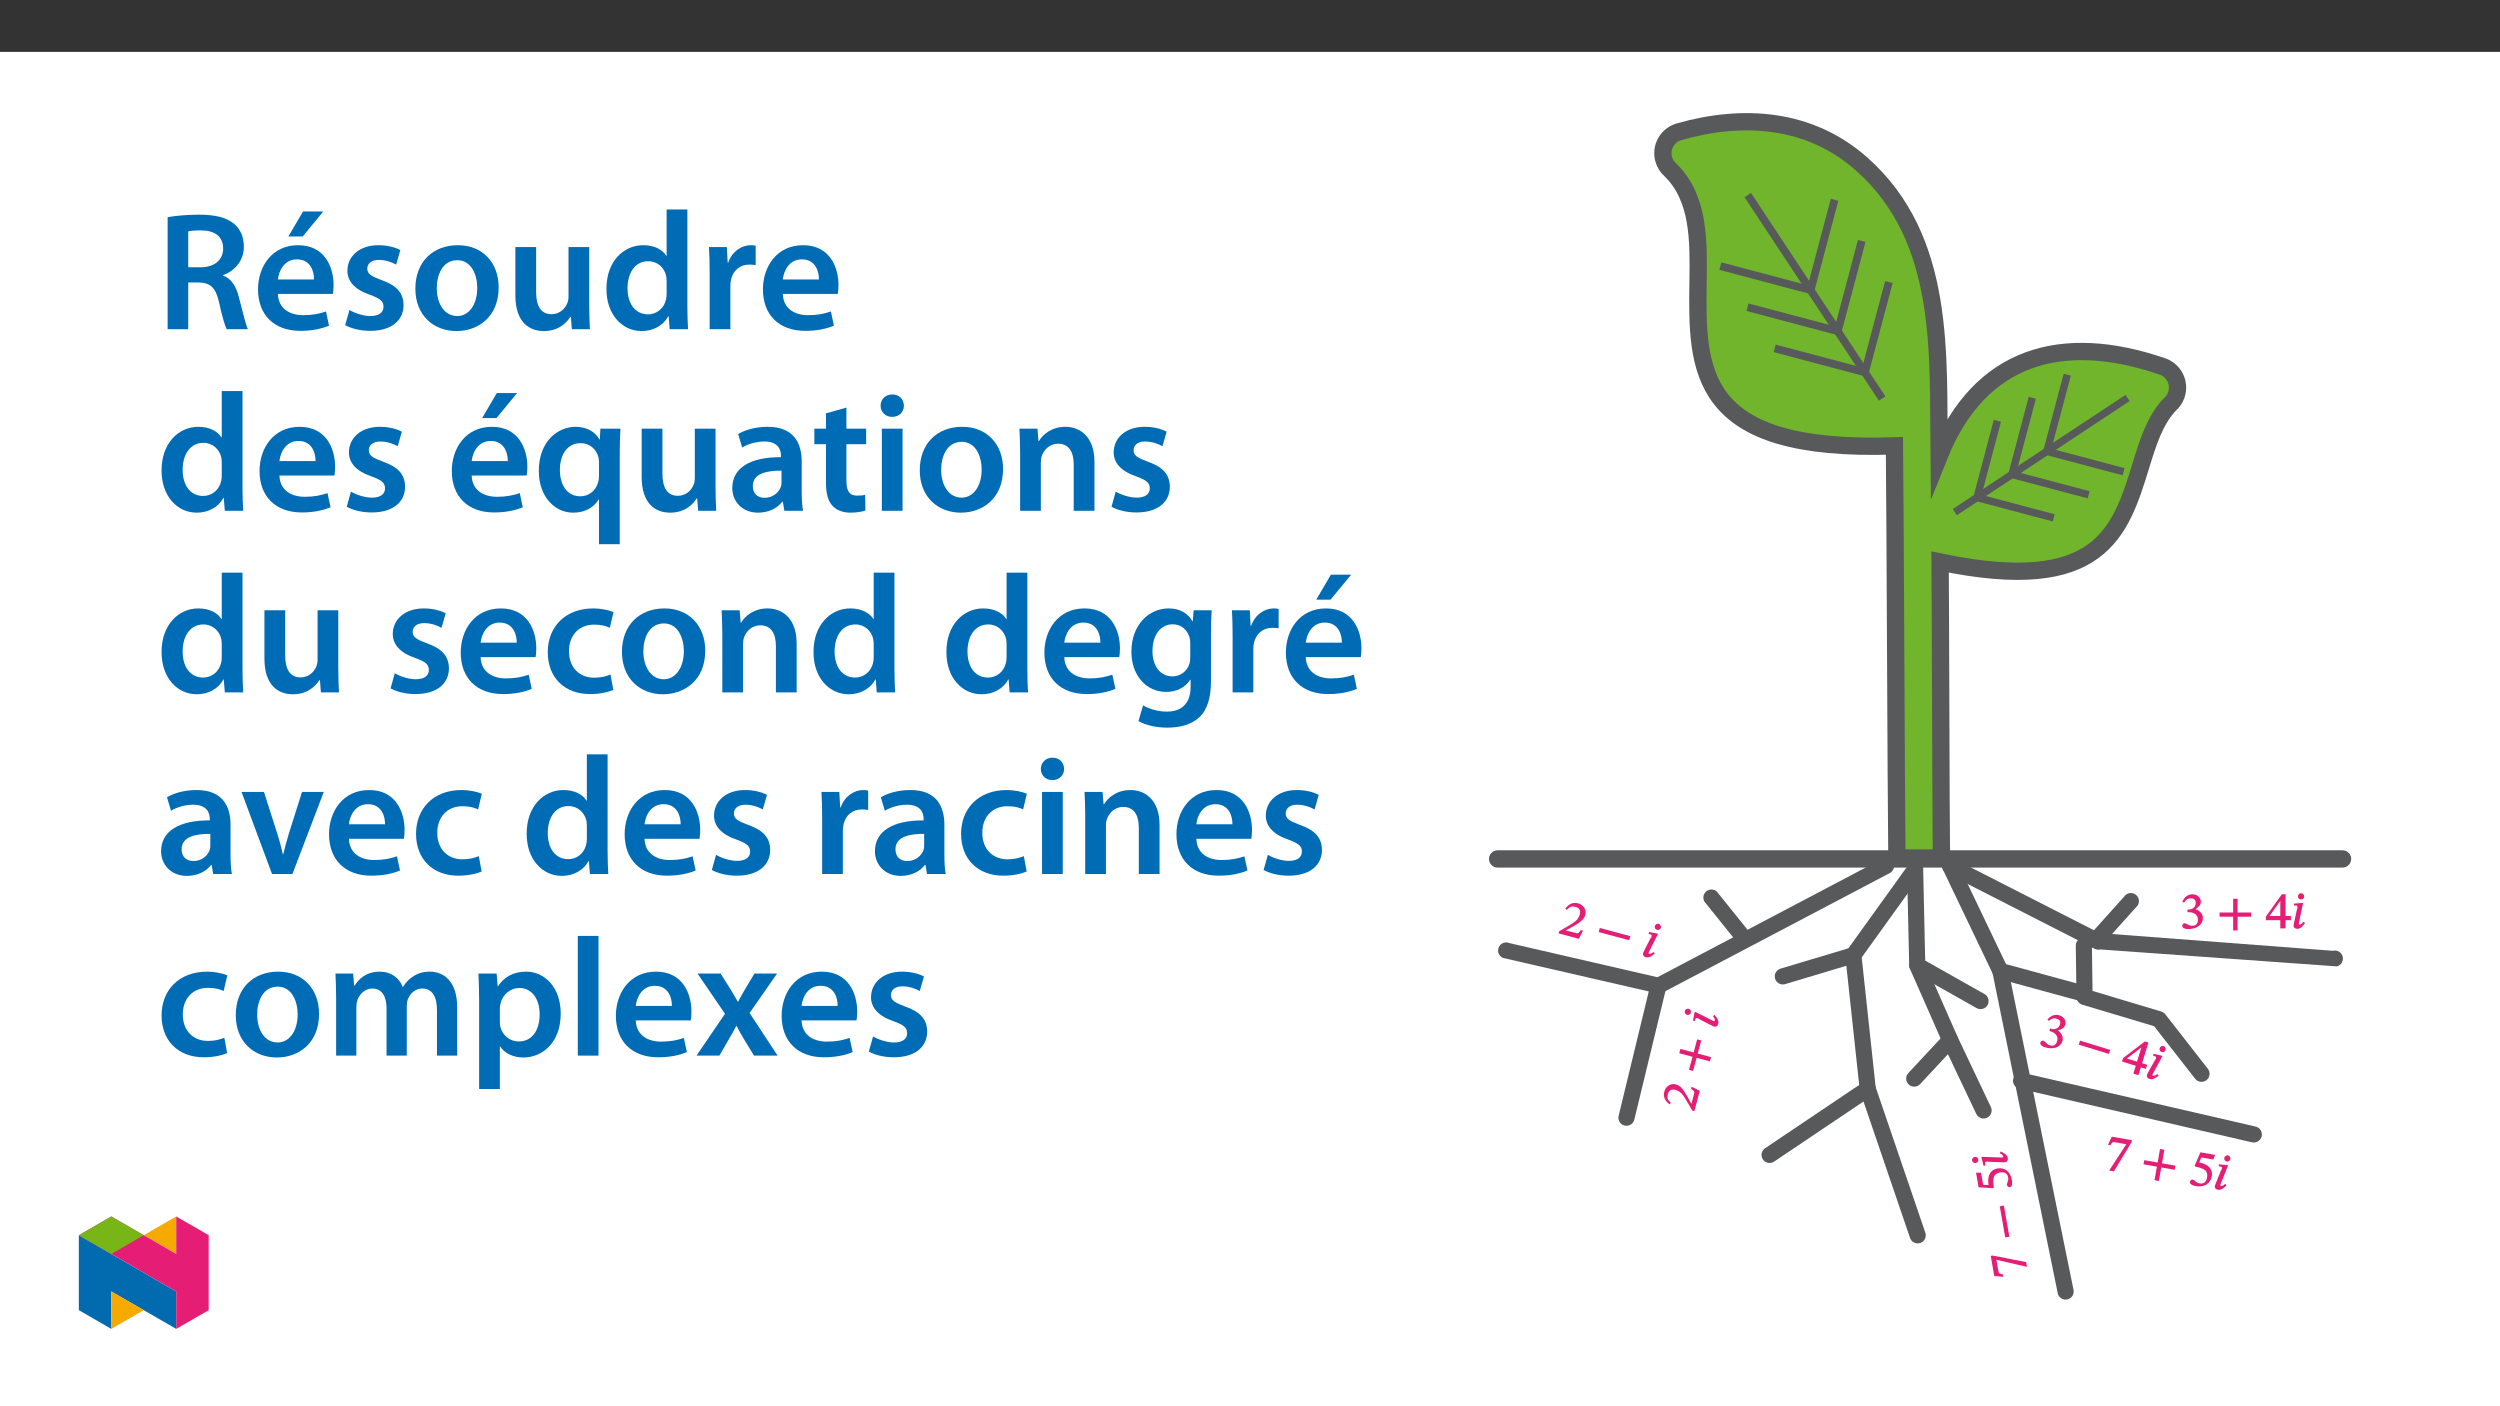 ﻿<?xml version="1.0" encoding="utf-8"?>
<svg xmlns="http://www.w3.org/2000/svg" xmlns:xlink="http://www.w3.org/1999/xlink" viewBox="0 0 960 540" version="1.1">
  <rect x="0" y="0" width="960" height="540" fill="#333333" stroke="none"/>
  <defs>
    <g>
      <symbol overflow="visible" id="glyph0-0">
        <path style="stroke:none;" d="M 7.188 -1.688 L 7.266 -2.016 C 7.828 -4.109 11.328 -4.781 12.094 -7.609 C 12.625 -9.609 11.094 -11.094 9.203 -11.594 C 7.281 -12.125 5.484 -11.281 5.062 -9.734 C 4.828 -8.828 5.172 -8.125 5.781 -7.969 C 6.234 -7.844 6.859 -8.062 7.031 -8.672 C 7.219 -9.391 6.812 -9.516 6.984 -10.156 C 7.156 -10.75 7.641 -10.984 8.781 -10.672 C 10.016 -10.344 10.5 -9.609 10.094 -8.078 C 9.297 -5.109 6.953 -4.984 6.297 -2.484 L 6.125 -1.875 L 7.156 -1.594 Z M 7.281 0.828 C 7.438 0.25 7.109 -0.578 6.438 -0.75 C 5.719 -0.953 4.984 -0.438 4.828 0.172 C 4.656 0.812 5 1.5 5.75 1.703 C 6.438 1.891 7.109 1.453 7.281 0.828 Z M 10.719 6.234 L 15.672 -12.25 L 4.172 -15.328 L -0.812 3.266 L 10.688 6.344 Z M 9.906 4.781 L 0.75 2.328 L 5.062 -13.781 L 14.094 -11.359 L 9.781 4.75 Z M 9.906 4.781 " />
      </symbol>
      <symbol overflow="visible" id="glyph0-1">
        <path style="stroke:none;" d="M 9.828 -0.938 L 9.156 -1.109 C 8.328 0.062 8.156 0.297 7.125 0.016 L 4.453 -0.703 L 3.219 -1 L 3.188 -0.891 L 6.328 -2.594 C 8.922 -4.109 10.422 -5.219 10.875 -6.922 C 11.422 -8.953 10.188 -10.828 8.016 -11.406 C 6.141 -11.906 4.375 -11.062 3.219 -9.328 L 3.812 -8.859 C 5.047 -10.25 5.859 -10.375 7.109 -10.031 C 8.578 -9.641 9.156 -8.641 8.766 -7.188 C 8.234 -5.156 7.016 -4.281 4.578 -2.828 L 0.828 -0.672 L 0.609 0.156 L 8.406 2.25 L 9.969 -0.891 Z M 9.828 -0.938 " />
      </symbol>
      <symbol overflow="visible" id="glyph0-2">
        <path style="stroke:none;" d="M 13.969 -1.031 L 14.359 -2.469 L 2.641 -5.609 L 2.219 -4.047 L 13.938 -0.906 Z M 13.969 -1.031 " />
      </symbol>
      <symbol overflow="visible" id="glyph0-3">
        <path style="stroke:none;" d="M 7.953 -10.562 C 8.125 -11.188 7.766 -11.906 7.141 -12.078 C 6.516 -12.234 5.828 -11.859 5.641 -11.188 C 5.469 -10.531 5.891 -9.906 6.516 -9.75 C 7.141 -9.578 7.781 -9.922 7.953 -10.562 Z M 6.719 -8.281 L 6.297 -8.391 L 3.438 -8.922 L 3.25 -8.281 L 3.438 -8.156 C 3.438 -8.156 3.688 -8.094 4.016 -8 C 4.531 -7.859 4.453 -7.672 4.391 -7.438 C 4.297 -7.109 4.359 -6.703 4.359 -6.703 L 4.156 -6.844 L 1.953 -2.547 C 1.391 -1.453 1.203 -1.047 1.125 -0.734 C 0.938 -0.047 1.406 0.562 2.172 0.766 C 3.438 1.109 4.562 0.219 5.625 -0.641 L 5.156 -1.234 C 4.656 -0.891 4.078 -0.406 3.406 -0.578 C 3.188 -0.641 3.188 -0.625 3.25 -0.859 C 3.312 -1.141 3.5 -1.594 3.5 -1.594 L 3.562 -1.656 L 6.875 -8.234 Z M 6.719 -8.281 " />
      </symbol>
      <symbol overflow="visible" id="glyph1-0">
        <path style="stroke:none;" d="M -1.688 -7.188 L -2.016 -7.266 C -4.109 -7.828 -4.781 -11.328 -7.609 -12.094 C -9.609 -12.625 -11.094 -11.094 -11.594 -9.203 C -12.125 -7.281 -11.281 -5.484 -9.734 -5.062 C -8.828 -4.828 -8.125 -5.172 -7.969 -5.781 C -7.844 -6.234 -8.062 -6.859 -8.672 -7.031 C -9.391 -7.219 -9.516 -6.812 -10.156 -6.984 C -10.75 -7.156 -10.984 -7.641 -10.672 -8.781 C -10.344 -10.016 -9.609 -10.5 -8.078 -10.094 C -5.109 -9.297 -4.984 -6.953 -2.484 -6.297 L -1.875 -6.125 L -1.594 -7.156 Z M 0.828 -7.281 C 0.25 -7.438 -0.578 -7.109 -0.75 -6.438 C -0.953 -5.719 -0.438 -4.984 0.172 -4.828 C 0.812 -4.656 1.5 -5 1.703 -5.75 C 1.891 -6.438 1.453 -7.109 0.828 -7.281 Z M 6.234 -10.719 L -12.25 -15.672 L -15.328 -4.172 L 3.266 0.812 L 6.344 -10.688 Z M 4.781 -9.906 L 2.328 -0.75 L -13.781 -5.062 L -11.359 -14.094 L 4.75 -9.781 Z M 4.781 -9.906 " />
      </symbol>
      <symbol overflow="visible" id="glyph1-1">
        <path style="stroke:none;" d="M -0.938 -9.828 L -1.109 -9.156 C 0.062 -8.328 0.297 -8.156 0.016 -7.125 L -0.703 -4.453 L -1 -3.219 L -0.891 -3.188 L -2.594 -6.328 C -4.109 -8.922 -5.219 -10.422 -6.922 -10.875 C -8.953 -11.422 -10.828 -10.188 -11.406 -8.016 C -11.906 -6.141 -11.062 -4.375 -9.328 -3.219 L -8.859 -3.812 C -10.25 -5.047 -10.375 -5.859 -10.031 -7.109 C -9.641 -8.578 -8.641 -9.156 -7.188 -8.766 C -5.156 -8.234 -4.281 -7.016 -2.828 -4.578 L -0.672 -0.828 L 0.156 -0.609 L 2.25 -8.406 L -0.891 -9.969 Z M -0.938 -9.828 " />
      </symbol>
      <symbol overflow="visible" id="glyph1-2">
        <path style="stroke:none;" d="M -1.031 -13.969 L -2.469 -14.359 L -3.812 -9.328 L -8.906 -10.688 L -9.344 -9.031 L -4.25 -7.672 L -5.609 -2.641 L -4.047 -2.219 L -2.688 -7.25 L 2.406 -5.891 L 2.844 -7.547 L -2.25 -8.906 L -0.906 -13.938 Z M -1.031 -13.969 " />
      </symbol>
      <symbol overflow="visible" id="glyph1-3">
        <path style="stroke:none;" d="M -10.562 -7.953 C -11.188 -8.125 -11.906 -7.766 -12.078 -7.141 C -12.234 -6.516 -11.859 -5.828 -11.188 -5.641 C -10.531 -5.469 -9.906 -5.891 -9.75 -6.516 C -9.578 -7.141 -9.922 -7.781 -10.562 -7.953 Z M -8.281 -6.719 L -8.391 -6.297 L -8.922 -3.438 L -8.281 -3.25 L -8.156 -3.438 C -8.156 -3.438 -8.094 -3.688 -8 -4.016 C -7.859 -4.531 -7.672 -4.453 -7.438 -4.391 C -7.109 -4.297 -6.703 -4.359 -6.703 -4.359 L -6.844 -4.156 L -2.547 -1.953 C -1.453 -1.391 -1.047 -1.203 -0.734 -1.125 C -0.047 -0.938 0.562 -1.406 0.766 -2.172 C 1.109 -3.438 0.219 -4.562 -0.641 -5.625 L -1.234 -5.156 C -0.891 -4.656 -0.406 -4.078 -0.578 -3.406 C -0.641 -3.188 -0.625 -3.188 -0.859 -3.25 C -1.141 -3.312 -1.594 -3.5 -1.594 -3.5 L -1.656 -3.562 L -8.234 -6.875 Z M -8.281 -6.719 " />
      </symbol>
      <symbol overflow="visible" id="glyph2-0">
        <path style="stroke:none;" d="M -4.578 -5.797 L -4.891 -5.734 C -7.031 -5.359 -9.125 -8.25 -12.016 -7.734 C -14.047 -7.391 -14.75 -5.359 -14.406 -3.438 C -14.062 -1.469 -12.531 -0.203 -10.953 -0.484 C -10.031 -0.641 -9.547 -1.25 -9.656 -1.891 C -9.734 -2.344 -10.219 -2.828 -10.828 -2.719 C -11.562 -2.578 -11.5 -2.156 -12.156 -2.047 C -12.766 -1.938 -13.188 -2.297 -13.391 -3.438 C -13.609 -4.703 -13.141 -5.469 -11.594 -5.734 C -8.562 -6.266 -7.453 -4.219 -4.906 -4.656 L -4.281 -4.766 L -4.469 -5.812 Z M -2.328 -6.953 C -2.922 -6.844 -3.531 -6.188 -3.406 -5.5 C -3.281 -4.781 -2.5 -4.328 -1.875 -4.438 C -1.234 -4.547 -0.75 -5.172 -0.891 -5.938 C -1.016 -6.641 -1.703 -7.062 -2.328 -6.953 Z M 1.125 -12.344 L -17.734 -9.016 L -15.672 2.703 L 3.297 -0.641 L 1.234 -12.359 Z M 0.141 -11 L 1.781 -1.672 L -14.641 1.234 L -16.266 -7.969 L 0.156 -10.875 Z M 0.141 -11 " />
      </symbol>
      <symbol overflow="visible" id="glyph2-1">
        <path style="stroke:none;" d="M -13.484 -7.125 L -14.25 -7 L -12.891 0.719 L -9.469 1.016 L -9.547 0.141 C -11.047 -0.188 -11.141 -0.219 -11.328 -1.312 L -12.078 -5.5 L -0.328 -2.797 L -0.656 -4.609 Z M -13.484 -7.125 " />
      </symbol>
      <symbol overflow="visible" id="glyph2-2">
        <path style="stroke:none;" d="M -6.844 -12.234 L -8.297 -11.969 L -6.188 -0.016 L -4.609 -0.297 L -6.719 -12.25 Z M -6.844 -12.234 " />
      </symbol>
      <symbol overflow="visible" id="glyph2-3">
        <path style="stroke:none;" d="M -12.359 -6.375 L -14.156 -6.422 L -13.156 -0.781 L -7.656 -0.438 L -7.297 -0.844 C -7.359 -1.203 -7.375 -1.297 -7.438 -1.797 C -7.781 -4.531 -7.328 -6.047 -4.875 -6.484 C -2.828 -6.844 -2.047 -5.844 -1.797 -4.453 C -1.578 -3.203 -2.422 -2.375 -2.281 -1.594 C -2.188 -1.109 -1.594 -0.766 -1.125 -0.844 C -0.406 -0.969 -0.078 -1.953 -0.344 -3.469 C -0.891 -6.594 -2.953 -8.547 -5.969 -8.016 C -9.047 -7.469 -9.672 -4.766 -9.422 -2.438 L -9.344 -1.656 L -11.406 -1.75 L -12.219 -6.375 Z M -12.359 -6.375 " />
      </symbol>
      <symbol overflow="visible" id="glyph2-4">
        <path style="stroke:none;" d="M -12.938 -2.75 C -13.562 -2.641 -14.062 -2.016 -13.953 -1.359 C -13.844 -0.734 -13.188 -0.281 -12.516 -0.406 C -11.844 -0.516 -11.469 -1.156 -11.578 -1.781 C -11.688 -2.438 -12.281 -2.859 -12.938 -2.75 Z M -10.344 -2.609 L -10.281 -2.172 L -9.547 0.672 L -8.875 0.547 L -8.844 0.312 C -8.844 0.312 -8.875 0.062 -8.938 -0.266 C -9.031 -0.797 -8.844 -0.797 -8.594 -0.844 C -8.25 -0.891 -7.922 -1.109 -7.922 -1.109 L -7.969 -0.891 L -3.125 -0.703 C -1.906 -0.641 -1.469 -0.641 -1.141 -0.703 C -0.453 -0.828 -0.094 -1.516 -0.234 -2.297 C -0.453 -3.578 -1.734 -4.234 -2.969 -4.828 L -3.312 -4.141 C -2.781 -3.844 -2.094 -3.516 -1.969 -2.844 C -1.922 -2.609 -1.906 -2.609 -2.141 -2.562 C -2.422 -2.516 -2.922 -2.5 -2.922 -2.5 L -3.016 -2.531 L -10.375 -2.766 Z M -10.344 -2.609 " />
      </symbol>
      <symbol overflow="visible" id="glyph3-0">
        <path style="stroke:none;" d="M 7.016 -2.328 L 7.078 -2.641 C 7.453 -4.781 10.875 -5.75 11.391 -8.641 C 11.734 -10.672 10.078 -12.031 8.156 -12.375 C 6.188 -12.719 4.484 -11.719 4.203 -10.141 C 4.047 -9.219 4.438 -8.547 5.078 -8.438 C 5.531 -8.359 6.141 -8.625 6.25 -9.234 C 6.391 -9.969 5.969 -10.062 6.078 -10.719 C 6.188 -11.328 6.672 -11.594 7.812 -11.391 C 9.078 -11.172 9.625 -10.484 9.359 -8.938 C 8.828 -5.906 6.5 -5.578 6.062 -3.031 L 5.953 -2.406 L 7 -2.219 Z M 7.328 0.203 C 7.438 -0.391 7.031 -1.188 6.344 -1.312 C 5.625 -1.438 4.922 -0.875 4.812 -0.25 C 4.703 0.391 5.109 1.062 5.875 1.203 C 6.578 1.328 7.219 0.828 7.328 0.203 Z M 11.219 5.281 L 14.547 -13.578 L 2.828 -15.641 L -0.516 3.328 L 11.203 5.391 Z M 10.281 3.891 L 0.953 2.25 L 3.859 -14.172 L 13.062 -12.547 L 10.156 3.875 Z M 10.281 3.891 " />
      </symbol>
      <symbol overflow="visible" id="glyph3-1">
        <path style="stroke:none;" d="M 11.312 -10.234 L 11.438 -11 L 3.719 -12.359 L 2.297 -9.25 L 3.141 -9.016 C 3.969 -10.328 4.031 -10.391 5.125 -10.203 L 9.312 -9.453 L 2.734 0.641 L 4.547 0.969 Z M 11.312 -10.234 " />
      </symbol>
      <symbol overflow="visible" id="glyph3-2">
        <path style="stroke:none;" d="M 13.828 -2.25 L 14.094 -3.703 L 8.953 -4.609 L 9.859 -9.812 L 8.188 -10.109 L 7.281 -4.906 L 2.141 -5.812 L 1.859 -4.234 L 7 -3.328 L 6.078 1.875 L 7.75 2.172 L 8.672 -3.031 L 13.812 -2.125 Z M 13.828 -2.25 " />
      </symbol>
      <symbol overflow="visible" id="glyph3-3">
        <path style="stroke:none;" d="M 10.219 -9.422 L 10.859 -11.094 L 5.219 -12.094 L 3.031 -7.031 L 3.281 -6.578 C 3.641 -6.516 3.734 -6.5 4.234 -6.375 C 6.906 -5.75 8.203 -4.828 7.766 -2.375 C 7.406 -0.328 6.188 0.078 4.797 -0.172 C 3.547 -0.391 3.062 -1.453 2.281 -1.594 C 1.797 -1.688 1.266 -1.25 1.188 -0.781 C 1.062 -0.062 1.859 0.609 3.375 0.875 C 6.5 1.422 9.047 0.141 9.578 -2.875 C 10.125 -5.953 7.797 -7.453 5.5 -8.016 L 4.75 -8.219 L 5.562 -10.125 L 10.188 -9.312 Z M 10.219 -9.422 " />
      </symbol>
      <symbol overflow="visible" id="glyph3-4">
        <path style="stroke:none;" d="M 7 -11.219 C 7.109 -11.844 6.703 -12.531 6.047 -12.641 C 5.422 -12.75 4.781 -12.312 4.656 -11.641 C 4.547 -10.969 5 -10.375 5.625 -10.266 C 6.281 -10.156 6.891 -10.562 7 -11.219 Z M 5.984 -8.844 L 5.547 -8.906 L 2.641 -9.203 L 2.516 -8.531 L 2.719 -8.406 C 2.719 -8.406 2.969 -8.375 3.297 -8.312 C 3.828 -8.219 3.766 -8.031 3.719 -7.781 C 3.672 -7.438 3.766 -7.078 3.766 -7.078 L 3.547 -7.188 L 1.734 -2.688 C 1.266 -1.562 1.109 -1.156 1.047 -0.828 C 0.922 -0.141 1.453 0.438 2.234 0.578 C 3.516 0.797 4.578 -0.172 5.547 -1.125 L 5.016 -1.688 C 4.562 -1.312 4.016 -0.75 3.344 -0.875 C 3.109 -0.922 3.109 -0.906 3.156 -1.141 C 3.203 -1.422 3.344 -1.891 3.344 -1.891 L 3.406 -1.953 L 6.141 -8.812 Z M 5.984 -8.844 " />
      </symbol>
      <symbol overflow="visible" id="glyph4-0">
        <path style="stroke:none;" d="M 7.234 -1.438 L 7.344 -1.75 C 7.969 -3.828 11.484 -4.375 12.344 -7.188 C 12.953 -9.156 11.469 -10.703 9.609 -11.281 C 7.688 -11.859 5.859 -11.094 5.391 -9.547 C 5.125 -8.656 5.453 -7.938 6.062 -7.75 C 6.516 -7.609 7.141 -7.812 7.328 -8.422 C 7.547 -9.125 7.141 -9.266 7.328 -9.906 C 7.516 -10.5 8.016 -10.703 9.141 -10.359 C 10.359 -9.984 10.844 -9.234 10.375 -7.734 C 9.469 -4.781 7.141 -4.734 6.375 -2.266 L 6.188 -1.656 L 7.203 -1.344 Z M 7.25 1.094 C 7.438 0.516 7.125 -0.312 6.453 -0.516 C 5.75 -0.734 5 -0.266 4.812 0.344 C 4.625 0.969 4.938 1.688 5.688 1.906 C 6.375 2.125 7.062 1.703 7.25 1.094 Z M 10.5 6.609 L 16.094 -11.703 L 4.703 -15.188 L -0.922 3.234 L 10.469 6.719 Z M 9.75 5.109 L 0.672 2.344 L 5.547 -13.594 L 14.484 -10.859 L 9.609 5.078 Z M 9.75 5.109 " />
      </symbol>
      <symbol overflow="visible" id="glyph4-1">
        <path style="stroke:none;" d="M 4.625 -8.984 C 5.578 -9.812 6.359 -10.125 7.516 -9.766 C 8.688 -9.406 9.172 -8.688 8.812 -7.562 C 8.344 -6.016 6.828 -5.484 5.531 -5.875 L 5.031 -6.031 L 4.734 -5.062 L 5.266 -4.891 C 7.094 -4.344 8.266 -2.875 7.75 -1.188 C 7.188 0.688 6.031 0.797 4.828 0.438 C 4.375 0.297 4.188 0.203 3.484 -0.469 C 2.938 -1.016 2.75 -1.219 2.453 -1.297 C 1.953 -1.453 1.391 -1.016 1.266 -0.609 C 1.109 -0.125 1.453 0.719 3.172 1.25 C 5.953 2.094 8.938 1.422 9.75 -1.188 C 10.266 -2.875 9.219 -4.453 7.938 -5.312 L 7.906 -5.234 C 9.297 -5.609 10.438 -6.125 10.828 -7.438 C 11.281 -8.891 10.422 -10.5 8.469 -11.094 C 6.922 -11.562 5.297 -10.953 4.016 -9.469 L 4.562 -8.922 Z M 4.625 -8.984 " />
      </symbol>
      <symbol overflow="visible" id="glyph4-2">
        <path style="stroke:none;" d="M 14 -0.531 L 14.438 -1.953 L 2.828 -5.516 L 2.359 -3.969 L 13.969 -0.406 Z M 14 -0.531 " />
      </symbol>
      <symbol overflow="visible" id="glyph4-3">
        <path style="stroke:none;" d="M 10.234 -0.281 L 10.672 -1.734 L 8.734 -2.328 L 11.172 -10.281 L 9.812 -10.703 L 1.453 -4.328 L 1.047 -2.969 L 6.312 -1.344 L 5.391 1.656 L 7.344 2.25 L 8.266 -0.75 L 10.203 -0.156 Z M 6.922 -2.891 L 2.797 -4.156 L 2.781 -4.062 L 8.625 -8.516 L 8.516 -8.547 L 6.781 -2.922 Z M 6.922 -2.891 " />
      </symbol>
      <symbol overflow="visible" id="glyph4-4">
        <path style="stroke:none;" d="M 8.328 -10.281 C 8.5 -10.891 8.188 -11.609 7.547 -11.812 C 6.938 -12 6.234 -11.641 6.047 -10.984 C 5.844 -10.328 6.234 -9.703 6.844 -9.516 C 7.484 -9.312 8.125 -9.641 8.328 -10.281 Z M 7.016 -8.031 L 6.594 -8.172 L 3.734 -8.797 L 3.531 -8.156 L 3.734 -8.016 C 3.734 -8.016 3.969 -7.953 4.297 -7.844 C 4.797 -7.688 4.719 -7.516 4.656 -7.281 C 4.547 -6.953 4.578 -6.562 4.578 -6.562 L 4.406 -6.688 L 2.047 -2.469 C 1.438 -1.406 1.25 -1 1.156 -0.688 C 0.953 -0.016 1.391 0.609 2.156 0.844 C 3.406 1.234 4.562 0.391 5.641 -0.438 L 5.188 -1.062 C 4.688 -0.734 4.078 -0.25 3.422 -0.453 C 3.203 -0.531 3.203 -0.516 3.266 -0.75 C 3.359 -1.031 3.562 -1.453 3.562 -1.453 L 3.625 -1.531 L 7.156 -8 Z M 7.016 -8.031 " />
      </symbol>
      <symbol overflow="visible" id="glyph5-0">
        <path style="stroke:none;" d="M 6.5 -3.5 L 6.5 -3.828 C 6.5 -6 9.703 -7.547 9.703 -10.484 C 9.703 -12.547 7.844 -13.594 5.891 -13.594 C 3.891 -13.594 2.375 -12.312 2.375 -10.703 C 2.375 -9.766 2.891 -9.188 3.531 -9.188 C 4 -9.188 4.547 -9.562 4.547 -10.188 C 4.547 -10.938 4.125 -10.953 4.125 -11.609 C 4.125 -12.234 4.547 -12.578 5.719 -12.578 C 7 -12.578 7.656 -12 7.656 -10.422 C 7.656 -7.344 5.438 -6.609 5.438 -4.031 L 5.438 -3.391 L 6.5 -3.391 Z M 7.25 -1.078 C 7.25 -1.688 6.719 -2.391 6.016 -2.391 C 5.281 -2.391 4.703 -1.719 4.703 -1.078 C 4.703 -0.422 5.219 0.156 6 0.156 C 6.719 0.156 7.25 -0.438 7.25 -1.078 Z M 11.969 3.25 L 11.969 -15.891 L 0.062 -15.891 L 0.062 3.359 L 11.969 3.359 Z M 10.812 2.047 L 1.328 2.047 L 1.328 -14.625 L 10.672 -14.625 L 10.672 2.047 Z M 10.812 2.047 " />
      </symbol>
      <symbol overflow="visible" id="glyph5-1">
        <path style="stroke:none;" d="M 1.797 -9.953 C 2.469 -11.016 3.125 -11.531 4.328 -11.531 C 5.562 -11.531 6.219 -10.984 6.219 -9.797 C 6.219 -8.188 4.938 -7.234 3.578 -7.234 L 3.062 -7.234 L 3.062 -6.219 L 3.609 -6.219 C 5.516 -6.219 7.078 -5.156 7.078 -3.391 C 7.078 -1.438 6 -1 4.734 -1 C 4.266 -1 4.062 -1.031 3.203 -1.469 C 2.516 -1.828 2.266 -1.969 1.953 -1.969 C 1.438 -1.969 1.031 -1.375 1.031 -0.953 C 1.031 -0.438 1.609 0.266 3.406 0.266 C 6.312 0.266 8.969 -1.25 8.969 -3.984 C 8.969 -5.75 7.516 -6.953 6.031 -7.406 L 6.031 -7.312 C 7.25 -8.094 8.188 -8.906 8.188 -10.281 C 8.188 -11.797 6.891 -13.094 4.859 -13.094 C 3.234 -13.094 1.859 -12.031 1.078 -10.234 L 1.75 -9.875 Z M 1.797 -9.953 " />
      </symbol>
      <symbol overflow="visible" id="glyph5-2">
        <path style="stroke:none;" d="M 13.234 -4.609 L 13.234 -6.094 L 8.016 -6.094 L 8.016 -11.375 L 6.312 -11.375 L 6.312 -6.094 L 1.094 -6.094 L 1.094 -4.484 L 6.312 -4.484 L 6.312 0.797 L 8.016 0.797 L 8.016 -4.484 L 13.234 -4.484 Z M 13.234 -4.609 " />
      </symbol>
      <symbol overflow="visible" id="glyph5-3">
        <path style="stroke:none;" d="M 9.703 -3.266 L 9.703 -4.781 L 7.672 -4.781 L 7.672 -13.109 L 6.25 -13.109 L 0.125 -4.562 L 0.125 -3.141 L 5.641 -3.141 L 5.641 0 L 7.672 0 L 7.672 -3.141 L 9.703 -3.141 Z M 5.781 -4.781 L 1.469 -4.781 L 1.469 -4.688 L 5.75 -10.672 L 5.641 -10.672 L 5.641 -4.781 Z M 5.781 -4.781 " />
      </symbol>
      <symbol overflow="visible" id="glyph5-4">
        <path style="stroke:none;" d="M 4.953 -12.266 C 4.953 -12.906 4.422 -13.5 3.766 -13.5 C 3.125 -13.5 2.562 -12.953 2.562 -12.266 C 2.562 -11.578 3.125 -11.094 3.766 -11.094 C 4.422 -11.094 4.953 -11.594 4.953 -12.266 Z M 4.359 -9.734 L 3.922 -9.734 L 1 -9.516 L 1 -8.844 L 1.219 -8.766 C 1.219 -8.766 1.469 -8.766 1.812 -8.766 C 2.344 -8.766 2.312 -8.562 2.312 -8.312 C 2.312 -7.969 2.469 -7.609 2.469 -7.609 L 2.25 -7.688 L 1.234 -2.953 C 0.969 -1.766 0.891 -1.328 0.891 -1 C 0.891 -0.297 1.5 0.172 2.297 0.172 C 3.609 0.172 4.469 -0.969 5.266 -2.078 L 4.656 -2.531 C 4.266 -2.078 3.828 -1.438 3.141 -1.438 C 2.906 -1.438 2.906 -1.422 2.906 -1.672 C 2.906 -1.953 2.969 -2.438 2.969 -2.438 L 3.016 -2.516 L 4.516 -9.734 Z M 4.359 -9.734 " />
      </symbol>
      <symbol overflow="visible" id="glyph6-0">
        <path style="stroke:none;" d="M 0 0 L 32.375 0 L 32.375 -45.328 L 0 -45.328 Z M 16.188 -25.578 L 5.188 -42.094 L 27.188 -42.094 Z M 18.125 -22.656 L 29.141 -39.172 L 29.141 -6.156 Z M 5.188 -3.234 L 16.188 -19.75 L 27.188 -3.234 Z M 3.234 -39.172 L 14.25 -22.656 L 3.234 -6.156 Z M 3.234 -39.172 " />
      </symbol>
      <symbol overflow="visible" id="glyph6-1">
        <path style="stroke:none;" d="M 4.594 0 L 12.5 0 L 12.5 -17.938 L 16.516 -17.938 C 21.047 -17.812 23.047 -16 24.344 -10.297 C 25.516 -4.859 26.609 -1.297 27.266 0 L 35.422 0 C 34.578 -1.688 33.406 -6.734 31.984 -12.172 C 30.953 -16.375 29.078 -19.422 25.906 -20.594 L 25.906 -20.781 C 30.047 -22.203 33.859 -26.031 33.859 -31.656 C 33.859 -35.422 32.5 -38.469 30.109 -40.469 C 27.125 -42.922 22.922 -43.969 16.641 -43.969 C 12.047 -43.969 7.641 -43.578 4.594 -43 Z M 12.5 -37.562 C 13.281 -37.75 14.891 -37.938 17.422 -37.938 C 22.594 -37.938 25.906 -35.672 25.906 -30.953 C 25.906 -26.609 22.594 -23.766 17.219 -23.766 L 12.5 -23.766 Z M 12.5 -37.562 " />
      </symbol>
      <symbol overflow="visible" id="glyph6-2">
        <path style="stroke:none;" d="M 31.016 -13.531 C 31.141 -14.25 31.281 -15.406 31.281 -16.906 C 31.281 -23.828 27.906 -32.25 17.672 -32.25 C 7.578 -32.25 2.266 -24.016 2.266 -15.281 C 2.266 -5.641 8.281 0.641 18.516 0.641 C 23.047 0.641 26.812 -0.188 29.531 -1.359 L 28.359 -6.797 C 25.906 -5.953 23.312 -5.375 19.625 -5.375 C 14.5 -5.375 10.094 -7.828 9.906 -13.531 Z M 9.906 -19.094 C 10.234 -22.344 12.297 -26.812 17.219 -26.812 C 22.531 -26.812 23.828 -22.016 23.766 -19.094 Z M 19.547 -45.203 L 13.922 -35.609 L 19.422 -35.609 L 27.328 -45.203 Z M 19.547 -45.203 " />
      </symbol>
      <symbol overflow="visible" id="glyph6-3">
        <path style="stroke:none;" d="M 2.328 -1.547 C 4.656 -0.266 8.094 0.641 11.906 0.641 C 20.266 0.641 24.734 -3.5 24.734 -9.266 C 24.672 -13.922 22.078 -16.828 16.312 -18.844 C 12.297 -20.328 10.812 -21.234 10.812 -23.25 C 10.812 -25.188 12.375 -26.609 15.219 -26.609 C 18 -26.609 20.594 -25.578 21.891 -24.797 L 23.5 -30.375 C 21.625 -31.406 18.578 -32.25 15.094 -32.25 C 7.766 -32.25 3.172 -27.969 3.172 -22.406 C 3.172 -18.641 5.703 -15.281 11.844 -13.203 C 15.734 -11.781 17.031 -10.75 17.031 -8.609 C 17.031 -6.547 15.469 -5.047 11.984 -5.047 C 9.125 -5.047 5.703 -6.281 3.953 -7.375 Z M 2.328 -1.547 " />
      </symbol>
      <symbol overflow="visible" id="glyph6-4">
        <path style="stroke:none;" d="M 18.578 -32.25 C 9.062 -32.25 2.266 -25.906 2.266 -15.547 C 2.266 -5.375 9.188 0.719 18.062 0.719 C 26.094 0.719 34.25 -4.469 34.25 -16.062 C 34.25 -25.641 27.969 -32.25 18.578 -32.25 Z M 18.391 -26.484 C 23.828 -26.484 26.031 -20.781 26.031 -15.859 C 26.031 -9.453 22.859 -5.047 18.328 -5.047 C 13.531 -5.047 10.484 -9.641 10.484 -15.734 C 10.484 -20.984 12.75 -26.484 18.391 -26.484 Z M 18.391 -26.484 " />
      </symbol>
      <symbol overflow="visible" id="glyph6-5">
        <path style="stroke:none;" d="M 32.5 -31.531 L 24.547 -31.531 L 24.547 -12.5 C 24.547 -11.594 24.406 -10.688 24.094 -10.031 C 23.312 -7.969 21.234 -5.766 18 -5.766 C 13.797 -5.766 12.109 -9.125 12.109 -14.375 L 12.109 -31.531 L 4.141 -31.531 L 4.141 -13.016 C 4.141 -2.719 9.391 0.719 15.094 0.719 C 20.781 0.719 23.891 -2.531 25.25 -4.734 L 25.453 -4.734 L 25.828 0 L 32.766 0 C 32.641 -2.594 32.5 -5.703 32.5 -9.453 Z M 32.5 -31.531 " />
      </symbol>
      <symbol overflow="visible" id="glyph6-6">
        <path style="stroke:none;" d="M 25.375 -45.969 L 25.375 -28.172 L 25.25 -28.172 C 23.828 -30.5 20.719 -32.25 16.375 -32.25 C 8.812 -32.25 2.203 -25.969 2.266 -15.406 C 2.266 -5.703 8.219 0.719 15.797 0.719 C 20.328 0.719 24.156 -1.484 26.031 -4.984 L 26.156 -4.984 L 26.547 0 L 33.609 0 C 33.469 -2.141 33.344 -5.641 33.344 -8.875 L 33.344 -45.969 Z M 25.375 -13.656 C 25.375 -12.828 25.312 -12.047 25.125 -11.328 C 24.344 -7.906 21.5 -5.703 18.266 -5.703 C 13.203 -5.703 10.359 -9.906 10.359 -15.734 C 10.359 -21.562 13.203 -26.094 18.328 -26.094 C 21.953 -26.094 24.469 -23.562 25.188 -20.531 C 25.312 -19.875 25.375 -19.031 25.375 -18.391 Z M 25.375 -13.656 " />
      </symbol>
      <symbol overflow="visible" id="glyph6-7">
        <path style="stroke:none;" d="M 4.281 0 L 12.234 0 L 12.234 -16.375 C 12.234 -17.219 12.297 -18.062 12.438 -18.781 C 13.141 -22.406 15.797 -24.797 19.547 -24.797 C 20.531 -24.797 21.234 -24.734 21.953 -24.609 L 21.953 -32.047 C 21.297 -32.188 20.844 -32.25 20.078 -32.25 C 16.641 -32.25 12.953 -29.984 11.391 -25.578 L 11.203 -25.578 L 10.875 -31.531 L 4.016 -31.531 C 4.203 -28.75 4.281 -25.641 4.281 -21.375 Z M 4.281 0 " />
      </symbol>
      <symbol overflow="visible" id="glyph6-8">
        <path style="stroke:none;" d="M 31.016 -13.531 C 31.141 -14.25 31.281 -15.406 31.281 -16.906 C 31.281 -23.828 27.906 -32.25 17.672 -32.25 C 7.578 -32.25 2.266 -24.016 2.266 -15.281 C 2.266 -5.641 8.281 0.641 18.516 0.641 C 23.047 0.641 26.812 -0.188 29.531 -1.359 L 28.359 -6.797 C 25.906 -5.953 23.312 -5.375 19.625 -5.375 C 14.5 -5.375 10.094 -7.828 9.906 -13.531 Z M 9.906 -19.094 C 10.234 -22.344 12.297 -26.812 17.219 -26.812 C 22.531 -26.812 23.828 -22.016 23.766 -19.094 Z M 9.906 -19.094 " />
      </symbol>
      <symbol overflow="visible" id="glyph6-9">
        <path style="stroke:none;" d="M 25.375 12.828 L 33.344 12.828 L 33.344 -22.406 C 33.344 -25.703 33.469 -28.688 33.609 -31.531 L 25.906 -31.531 L 25.703 -27.328 L 25.578 -27.391 C 23.891 -30.297 20.781 -32.25 16.375 -32.25 C 9.641 -32.25 2.266 -26.812 2.266 -15.281 C 2.266 -5.438 8.359 0.719 15.469 0.719 C 20.078 0.719 23.375 -1.297 25.25 -4.344 L 25.375 -4.344 Z M 25.375 -13.281 C 25.375 -12.5 25.25 -11.531 25 -10.812 C 24.094 -7.641 21.438 -5.562 18.188 -5.562 C 13.141 -5.562 10.359 -9.906 10.359 -15.672 C 10.359 -21.625 13.203 -25.969 18.391 -25.969 C 21.953 -25.969 24.469 -23.438 25.188 -20.469 C 25.312 -19.875 25.375 -19.172 25.375 -18.516 Z M 25.375 -13.281 " />
      </symbol>
      <symbol overflow="visible" id="glyph6-10">
        <path style="stroke:none;" d="M 28.75 -18.906 C 28.75 -25.828 25.828 -32.25 15.734 -32.25 C 10.75 -32.25 6.672 -30.891 4.344 -29.469 L 5.891 -24.281 C 8.031 -25.641 11.266 -26.609 14.375 -26.609 C 19.938 -26.609 20.781 -23.188 20.781 -21.109 L 20.781 -20.594 C 9.125 -20.656 2.078 -16.578 2.078 -8.672 C 2.078 -3.891 5.641 0.719 11.984 0.719 C 16.125 0.719 19.422 -1.031 21.297 -3.5 L 21.5 -3.5 L 22.078 0 L 29.266 0 C 28.875 -1.938 28.75 -4.734 28.75 -7.578 Z M 20.984 -11.078 C 20.984 -10.484 20.984 -9.906 20.781 -9.328 C 20 -7.062 17.734 -4.984 14.5 -4.984 C 11.984 -4.984 9.969 -6.406 9.969 -9.516 C 9.969 -14.312 15.344 -15.469 20.984 -15.406 Z M 20.984 -11.078 " />
      </symbol>
      <symbol overflow="visible" id="glyph6-11">
        <path style="stroke:none;" d="M 5.562 -37.422 L 5.562 -31.531 L 1.094 -31.531 L 1.094 -25.578 L 5.562 -25.578 L 5.562 -10.75 C 5.562 -6.609 6.344 -3.688 8.094 -1.875 C 9.578 -0.266 11.984 0.719 14.953 0.719 C 17.422 0.719 19.547 0.328 20.719 -0.125 L 20.594 -6.156 C 19.688 -5.891 18.906 -5.828 17.484 -5.828 C 14.438 -5.828 13.406 -7.766 13.406 -11.656 L 13.406 -25.578 L 20.984 -25.578 L 20.984 -31.531 L 13.406 -31.531 L 13.406 -39.625 Z M 5.562 -37.422 " />
      </symbol>
      <symbol overflow="visible" id="glyph6-12">
        <path style="stroke:none;" d="M 12.234 0 L 12.234 -31.531 L 4.281 -31.531 L 4.281 0 Z M 8.281 -44.672 C 5.641 -44.672 3.812 -42.797 3.812 -40.344 C 3.812 -38.016 5.562 -36.062 8.219 -36.062 C 11 -36.062 12.75 -38.016 12.75 -40.344 C 12.688 -42.797 11 -44.672 8.281 -44.672 Z M 8.281 -44.672 " />
      </symbol>
      <symbol overflow="visible" id="glyph6-13">
        <path style="stroke:none;" d="M 4.281 0 L 12.234 0 L 12.234 -18.578 C 12.234 -19.484 12.375 -20.469 12.625 -21.109 C 13.469 -23.5 15.672 -25.766 18.844 -25.766 C 23.188 -25.766 24.859 -22.344 24.859 -17.812 L 24.859 0 L 32.828 0 L 32.828 -18.719 C 32.828 -28.688 27.125 -32.25 21.625 -32.25 C 16.375 -32.25 12.953 -29.266 11.531 -26.812 L 11.328 -26.812 L 10.938 -31.531 L 4.016 -31.531 C 4.141 -28.812 4.281 -25.766 4.281 -22.141 Z M 4.281 0 " />
      </symbol>
      <symbol overflow="visible" id="glyph6-14">
        <path style="stroke:none;" d="M 26.359 -6.859 C 24.797 -6.219 22.797 -5.641 20.078 -5.641 C 14.641 -5.641 10.422 -9.328 10.422 -15.797 C 10.359 -21.562 13.984 -26.031 20.078 -26.031 C 22.922 -26.031 24.797 -25.453 26.094 -24.797 L 27.516 -30.828 C 25.703 -31.594 22.734 -32.25 19.812 -32.25 C 8.734 -32.25 2.266 -24.922 2.266 -15.469 C 2.266 -5.703 8.672 0.641 18.516 0.641 C 22.469 0.641 25.766 -0.188 27.453 -0.969 Z M 26.359 -6.859 " />
      </symbol>
      <symbol overflow="visible" id="glyph6-15">
        <path style="stroke:none;" d="M 32.828 -22.469 C 32.828 -26.812 32.953 -29.391 33.094 -31.531 L 26.156 -31.531 L 25.828 -27.328 L 25.703 -27.328 C 24.219 -29.922 21.438 -32.25 16.578 -32.25 C 9 -32.25 2.266 -25.969 2.266 -15.609 C 2.266 -6.672 7.828 -0.188 15.672 -0.188 C 19.875 -0.188 23.047 -2.078 24.859 -4.859 L 25 -4.859 L 25 -2.141 C 25 4.656 21.109 7.375 15.922 7.375 C 12.109 7.375 8.734 6.156 6.734 4.984 L 4.984 11 C 7.703 12.625 11.984 13.531 16 13.531 C 20.328 13.531 24.922 12.625 28.172 9.719 C 31.469 6.734 32.828 2 32.828 -4.594 Z M 24.859 -13.797 C 24.859 -12.891 24.797 -11.781 24.547 -11 C 23.641 -8.094 21.047 -6.156 18.062 -6.156 C 13.078 -6.156 10.359 -10.484 10.359 -15.859 C 10.359 -22.281 13.656 -26.156 18.125 -26.156 C 21.5 -26.156 23.766 -23.953 24.609 -21.047 C 24.797 -20.391 24.859 -19.688 24.859 -18.906 Z M 24.859 -13.797 " />
      </symbol>
      <symbol overflow="visible" id="glyph6-16">
        <path style="stroke:none;" d="M 0.719 -31.531 L 12.438 0 L 20.266 0 L 32.312 -31.531 L 23.953 -31.531 L 18.906 -15.547 C 18.062 -12.688 17.359 -10.234 16.766 -7.641 L 16.578 -7.641 C 16 -10.234 15.344 -12.75 14.438 -15.547 L 9.328 -31.531 Z M 0.719 -31.531 " />
      </symbol>
      <symbol overflow="visible" id="glyph6-17">
        <path style="stroke:none;" d="M 4.281 0 L 12.047 0 L 12.047 -18.641 C 12.047 -19.547 12.172 -20.469 12.438 -21.297 C 13.203 -23.438 15.219 -25.766 18.188 -25.766 C 21.891 -25.766 23.641 -22.656 23.641 -18.266 L 23.641 0 L 31.406 0 L 31.406 -18.906 C 31.406 -19.812 31.531 -20.844 31.797 -21.562 C 32.641 -23.828 34.641 -25.766 37.359 -25.766 C 41.188 -25.766 43 -22.656 43 -17.422 L 43 0 L 50.766 0 L 50.766 -18.578 C 50.766 -28.688 45.453 -32.25 40.281 -32.25 C 37.625 -32.25 35.609 -31.594 33.797 -30.375 C 32.375 -29.469 31.078 -28.172 29.984 -26.422 L 29.844 -26.422 C 28.484 -29.922 25.25 -32.25 21.109 -32.25 C 15.734 -32.25 12.891 -29.328 11.391 -26.875 L 11.203 -26.875 L 10.812 -31.531 L 4.016 -31.531 C 4.141 -28.812 4.281 -25.766 4.281 -22.141 Z M 4.281 0 " />
      </symbol>
      <symbol overflow="visible" id="glyph6-18">
        <path style="stroke:none;" d="M 4.281 12.828 L 12.234 12.828 L 12.234 -3.5 L 12.375 -3.5 C 13.984 -0.969 17.281 0.719 21.234 0.719 C 28.422 0.719 35.609 -4.797 35.609 -16.188 C 35.609 -26.031 29.594 -32.25 22.344 -32.25 C 17.547 -32.25 13.859 -30.234 11.531 -26.672 L 11.391 -26.672 L 11 -31.531 L 4.016 -31.531 C 4.141 -28.562 4.281 -25.188 4.281 -21.047 Z M 12.234 -18.062 C 12.234 -18.719 12.375 -19.422 12.5 -20.078 C 13.344 -23.562 16.375 -25.969 19.688 -25.969 C 24.797 -25.969 27.516 -21.438 27.516 -15.859 C 27.516 -9.641 24.547 -5.438 19.484 -5.438 C 16.062 -5.438 13.281 -7.766 12.438 -11 C 12.297 -11.719 12.234 -12.438 12.234 -13.203 Z M 12.234 -18.062 " />
      </symbol>
      <symbol overflow="visible" id="glyph6-19">
        <path style="stroke:none;" d="M 4.281 0 L 12.234 0 L 12.234 -45.969 L 4.281 -45.969 Z M 4.281 0 " />
      </symbol>
      <symbol overflow="visible" id="glyph6-20">
        <path style="stroke:none;" d="M 0.719 -31.531 L 11.266 -16.062 L 0.328 0 L 9.125 0 L 12.75 -6.281 C 13.734 -8.031 14.703 -9.578 15.609 -11.391 L 15.734 -11.391 C 16.641 -9.641 17.547 -7.969 18.578 -6.281 L 22.406 0 L 31.469 0 L 20.719 -16.375 L 31.281 -31.531 L 22.594 -31.531 L 19.094 -25.703 C 18.125 -24.094 17.219 -22.469 16.312 -20.719 L 16.188 -20.719 C 15.281 -22.344 14.375 -23.891 13.344 -25.578 L 9.578 -31.531 Z M 0.719 -31.531 " />
      </symbol>
    </g>
    <clipPath id="clip1">
      <path d="M 571.77 43.434 L 902.852 43.434 L 902.852 424 L 571.77 424 Z M 571.77 43.434 " />
    </clipPath>
    <clipPath id="clip2">
      <path d="M 765 369 L 797 369 L 797 499.047 L 765 499.047 Z M 765 369 " />
    </clipPath>
    <clipPath id="clip3">
      <path d="M 571.77 326 L 902.852 326 L 902.852 334 L 571.77 334 Z M 571.77 326 " />
    </clipPath>
    <clipPath id="clip4">
      <path d="M 628 43.434 L 765 43.434 L 765 196 L 628 196 Z M 628 43.434 " />
    </clipPath>
    <clipPath id="clip5">
      <path d="M 618 43.434 L 747 43.434 L 747 154 L 618 154 Z M 618 43.434 " />
    </clipPath>
    <clipPath id="clip6">
      <path d="M 30.277 474 L 68 474 L 68 510.301 L 30.277 510.301 Z M 30.277 474 " />
    </clipPath>
    <clipPath id="clip7">
      <path d="M 42 495 L 56 495 L 56 510.301 L 42 510.301 Z M 42 495 " />
    </clipPath>
    <clipPath id="clip8">
      <path d="M 55 467.125 L 68 467.125 L 68 482 L 55 482 Z M 55 467.125 " />
    </clipPath>
    <clipPath id="clip9">
      <path d="M 30.277 467.125 L 80.133 467.125 L 80.133 510.301 L 30.277 510.301 Z M 30.277 467.125 " />
    </clipPath>
    <clipPath id="clip10">
      <path d="M 30.277 467.125 L 56 467.125 L 56 482 L 30.277 482 Z M 30.277 467.125 " />
    </clipPath>
  </defs>
  <g id="surface1">
    <path style=" stroke:none;fill-rule:nonzero;fill:rgb(100%,100%,100%);fill-opacity:1;" d="M 0 559.926 L 960 559.926 L 960 19.926 L 0 19.926 Z M 0 559.926 " />
    <path style=" stroke:none;fill-rule:nonzero;fill:rgb(43.9%,70.999%,17.299%);fill-opacity:1;" d="M 728.406 329.457 L 745.496 329.457 C 745.316 312.547 745.156 232.723 745 215.816 C 806.723 228.703 814.234 204.336 822.133 178.664 C 824.781 170.055 827.5 161.242 833.258 155.285 C 834.348 154.328 835.203 153.082 835.703 151.617 C 837.242 147.145 834.859 142.262 830.383 140.73 C 791.934 127.488 760.125 136.348 744.594 175.152 C 744.156 136.09 747.418 91.809 714.832 62.941 C 694.938 45.32 669.316 43.582 644.766 50.598 C 640.215 51.891 637.582 56.637 638.875 61.188 C 639.344 62.836 640.262 64.227 641.465 65.277 C 652.508 76.062 652.277 92.383 652.055 108 C 651.566 142.176 651.137 173.805 727.465 171.223 C 727.805 202.988 728.07 297.688 728.406 329.457 " />
    <g clip-path="url(#clip1)" clip-rule="nonzero">
      <path style="fill:none;stroke-width:7.813;stroke-linecap:butt;stroke-linejoin:miter;stroke:rgb(34.499%,34.9%,35.699%);stroke-opacity:1;stroke-miterlimit:10;" d="M -0.002 -0.001 L 20.104 -0.001 C 19.893 19.893 19.704 113.804 19.52 133.694 C 92.135 118.533 100.973 147.2 110.265 177.402 C 113.381 187.531 116.579 197.899 123.353 204.907 C 124.635 206.033 125.642 207.499 126.23 209.222 C 128.041 214.484 125.237 220.229 119.971 222.03 C 74.736 237.609 37.315 227.186 19.043 181.534 C 18.528 227.49 22.365 279.585 -15.971 313.547 C -39.377 334.277 -69.519 336.322 -98.402 328.069 C -103.756 326.548 -106.854 320.964 -105.332 315.61 C -104.781 313.671 -103.701 312.035 -102.286 310.798 C -89.294 298.11 -89.565 278.91 -89.827 260.537 C -90.401 220.33 -90.907 183.119 -1.109 186.157 C -0.709 148.786 -0.397 37.375 -0.002 -0.001 Z M -0.002 -0.001 " transform="matrix(0.85,0,0,-0.85,728.408,329.456)" />
    </g>
    <path style=" stroke:none;fill-rule:nonzero;fill:rgb(34.499%,34.9%,35.699%);fill-opacity:1;" d="M 627.582 429.93 C 627.176 431.594 625.504 432.617 623.84 432.215 C 622.18 431.812 621.156 430.137 621.559 428.473 L 633.125 380.715 L 577.152 367.844 C 575.578 367.176 574.844 365.352 575.516 363.777 C 576.184 362.203 578.008 361.469 579.582 362.137 L 637.664 375.539 C 639.27 375.984 640.246 377.625 639.852 379.254 Z M 627.582 429.93 " />
    <path style=" stroke:none;fill-rule:nonzero;fill:rgb(34.499%,34.9%,35.699%);fill-opacity:1;" d="M 638.441 381.172 C 636.98 382.059 635.078 381.59 634.195 380.129 C 633.309 378.668 633.777 376.766 635.238 375.879 L 722.633 329.875 C 724.094 328.992 725.996 329.461 726.883 330.922 C 727.766 332.383 727.297 334.285 725.836 335.172 Z M 638.441 381.172 " />
    <path style=" stroke:none;fill-rule:nonzero;fill:rgb(34.499%,34.9%,35.699%);fill-opacity:1;" d="M 732.887 332.016 C 733.887 330.625 735.82 330.312 737.207 331.309 C 738.598 332.309 738.914 334.246 737.914 335.633 L 714.191 368.621 C 713.777 369.199 713.199 369.59 712.562 369.781 L 712.566 369.785 L 685.496 377.906 C 683.852 378.395 682.125 377.461 681.633 375.816 C 681.145 374.176 682.082 372.445 683.723 371.957 L 709.785 364.141 Z M 732.887 332.016 " />
    <path style=" stroke:none;fill-rule:nonzero;fill:rgb(34.499%,34.9%,35.699%);fill-opacity:1;" d="M 681.25 446.062 C 679.828 447.016 677.906 446.637 676.953 445.215 C 676 443.793 676.383 441.867 677.805 440.914 L 713.926 416.621 L 708.594 367.141 C 708.414 365.438 709.648 363.91 711.352 363.73 C 713.055 363.547 714.582 364.781 714.766 366.484 L 720.297 417.82 C 720.41 418.926 719.926 420.059 718.934 420.723 Z M 681.25 446.062 " />
    <path style=" stroke:none;fill-rule:nonzero;fill:rgb(34.499%,34.9%,35.699%);fill-opacity:1;" d="M 739.332 473.371 C 739.879 474.992 739.012 476.754 737.387 477.305 C 735.766 477.852 734.004 476.984 733.453 475.359 L 714.273 419.145 C 713.723 417.52 714.594 415.758 716.215 415.211 C 717.84 414.66 719.602 415.527 720.148 417.152 Z M 739.332 473.371 " />
    <path style=" stroke:none;fill-rule:nonzero;fill:rgb(34.499%,34.9%,35.699%);fill-opacity:1;" d="M 895.785 365.098 C 897.441 364.66 899.141 365.652 899.574 367.309 C 900.012 368.965 899.023 370.66 897.367 371.094 L 806.625 364.598 C 805.859 364.797 805.082 364.695 804.43 364.363 L 804.43 364.367 L 747.43 335.293 C 745.902 334.516 745.293 332.645 746.07 331.113 C 746.848 329.586 748.719 328.977 750.246 329.754 L 806.195 358.297 Z M 895.785 365.098 " />
    <path style=" stroke:none;fill-rule:nonzero;fill:rgb(34.499%,34.9%,35.699%);fill-opacity:1;" d="M 732.305 333.883 C 732.27 332.172 733.629 330.762 735.34 330.727 C 737.047 330.695 738.461 332.055 738.496 333.762 L 739.281 368.867 L 762.051 381.719 C 763.539 382.559 764.066 384.445 763.227 385.934 C 762.391 387.422 760.504 387.949 759.012 387.113 L 734.836 373.461 C 733.844 372.961 733.152 371.941 733.129 370.754 Z M 732.305 333.883 " />
    <path style=" stroke:none;fill-rule:nonzero;fill:rgb(34.499%,34.9%,35.699%);fill-opacity:1;" d="M 751.695 398.109 C 752.383 399.68 751.672 401.512 750.102 402.203 C 748.535 402.895 746.703 402.18 746.012 400.613 L 733.383 371.941 C 732.695 370.375 733.406 368.543 734.977 367.852 C 736.547 367.16 738.379 367.875 739.066 369.441 Z M 751.695 398.109 " />
    <path style=" stroke:none;fill-rule:nonzero;fill:rgb(34.499%,34.9%,35.699%);fill-opacity:1;" d="M 797.586 381.387 C 797.531 380.145 797.688 378.938 797.984 377.773 L 770.316 370.227 L 751.633 331.188 C 750.891 329.645 749.043 328.992 747.5 329.73 C 745.961 330.469 745.309 332.316 746.043 333.859 L 765.344 374.176 C 765.75 375.023 766.488 375.602 767.324 375.828 L 797.961 384.184 C 797.758 383.277 797.629 382.34 797.586 381.387 " />
    <g clip-path="url(#clip2)" clip-rule="nonzero">
      <path style=" stroke:none;fill-rule:nonzero;fill:rgb(34.499%,34.9%,35.699%);fill-opacity:1;" d="M 796.246 495.371 C 796.562 497.055 795.453 498.676 793.77 498.992 C 792.086 499.309 790.465 498.199 790.152 496.516 L 765.09 373.414 C 764.773 371.73 765.883 370.109 767.566 369.793 C 769.25 369.48 770.871 370.59 771.184 372.273 Z M 796.246 495.371 " />
    </g>
    <path style=" stroke:none;fill-rule:nonzero;fill:rgb(34.499%,34.9%,35.699%);fill-opacity:1;" d="M 866.164 432.605 C 867.832 432.992 868.871 434.66 868.48 436.332 C 868.094 438 866.422 439.039 864.754 438.648 L 775.383 418.031 C 773.715 417.641 772.676 415.973 773.066 414.305 C 773.453 412.633 775.121 411.598 776.793 411.984 Z M 866.164 432.605 " />
    <path style=" stroke:none;fill-rule:nonzero;fill:rgb(34.499%,34.9%,35.699%);fill-opacity:1;" d="M 737.34 416.289 C 736.172 417.543 734.207 417.613 732.957 416.449 C 731.703 415.281 731.629 413.316 732.797 412.062 L 746.582 397.25 C 747.75 395.996 749.711 395.926 750.965 397.09 C 751.281 397.387 751.523 397.73 751.688 398.102 L 764.492 425.09 C 765.223 426.637 764.559 428.488 763.012 429.215 C 761.465 429.949 759.613 429.285 758.883 427.734 L 748.012 404.82 Z M 737.34 416.289 " />
    <path style=" stroke:none;fill-rule:nonzero;fill:rgb(34.499%,34.9%,35.699%);fill-opacity:1;" d="M 847.82 410.426 C 848.875 411.777 848.629 413.727 847.277 414.777 C 845.926 415.828 843.98 415.586 842.926 414.234 L 827.191 394.074 L 799.57 385.793 C 798.246 385.391 797.387 384.184 797.371 382.867 L 797.098 363.164 C 797.074 361.453 798.445 360.047 800.156 360.027 C 801.867 360.004 803.273 361.375 803.293 363.086 L 803.535 380.516 L 829.762 388.379 C 830.422 388.535 831.035 388.91 831.484 389.488 Z M 847.82 410.426 " />
    <path style=" stroke:none;fill-rule:nonzero;fill:rgb(34.499%,34.9%,35.699%);fill-opacity:1;" d="M 815.633 344.355 C 816.559 342.91 818.48 342.492 819.926 343.422 C 821.367 344.348 821.785 346.27 820.859 347.711 L 807.367 362.723 C 806.438 364.168 804.516 364.586 803.074 363.66 C 801.629 362.73 801.211 360.809 802.141 359.367 Z M 815.633 344.355 " />
    <path style=" stroke:none;fill-rule:nonzero;fill:rgb(34.499%,34.9%,35.699%);fill-opacity:1;" d="M 655.113 346.984 C 653.84 345.836 653.734 343.871 654.883 342.598 C 656.031 341.32 657.996 341.219 659.27 342.363 L 671.91 358.102 C 673.184 359.25 673.289 361.215 672.141 362.488 C 670.992 363.762 669.027 363.867 667.754 362.719 Z M 655.113 346.984 " />
    <g clip-path="url(#clip3)" clip-rule="nonzero">
      <path style="fill:none;stroke-width:7.813;stroke-linecap:round;stroke-linejoin:miter;stroke:rgb(34.499%,34.9%,35.699%);stroke-opacity:1;stroke-miterlimit:10;" d="M 0.002 -0.002 L 381.698 -0.002 " transform="matrix(0.85,0,0,-0.85,575.088,329.826)" />
    </g>
    <g clip-path="url(#clip4)" clip-rule="nonzero">
      <path style="fill:none;stroke-width:3.515;stroke-linecap:butt;stroke-linejoin:miter;stroke:rgb(34.499%,34.9%,35.699%);stroke-opacity:1;stroke-miterlimit:10;" d="M 0.001 0.001 L 60.709 -91.906 " transform="matrix(0.85,0,0,-0.85,671.14,74.907)" />
    </g>
    <path style="fill:none;stroke-width:3.515;stroke-linecap:butt;stroke-linejoin:miter;stroke:rgb(34.499%,34.9%,35.699%);stroke-opacity:1;stroke-miterlimit:10;" d="M 0.001 -0 L -10.812 -40.773 L -51.589 -29.959 " transform="matrix(0.85,0,0,-0.85,714.897,92.515)" />
    <g clip-path="url(#clip5)" clip-rule="nonzero">
      <path style="fill:none;stroke-width:3.515;stroke-linecap:butt;stroke-linejoin:miter;stroke:rgb(34.499%,34.9%,35.699%);stroke-opacity:1;stroke-miterlimit:10;" d="M 0.002 -0.002 L -10.816 -40.774 L -51.588 -29.96 " transform="matrix(0.85,0,0,-0.85,704.467,76.725)" />
    </g>
    <path style="fill:none;stroke-width:3.515;stroke-linecap:butt;stroke-linejoin:miter;stroke:rgb(34.499%,34.9%,35.699%);stroke-opacity:1;stroke-miterlimit:10;" d="M 0 0.001 L -10.813 -40.771 L -51.59 -29.958 " transform="matrix(0.85,0,0,-0.85,725.328,108.305)" />
    <path style="fill:none;stroke-width:3.348;stroke-linecap:butt;stroke-linejoin:miter;stroke:rgb(34.499%,34.9%,35.699%);stroke-opacity:1;stroke-miterlimit:10;" d="M -0.001 0.001 L -78.071 -51.571 " transform="matrix(0.85,0,0,-0.85,816.997,152.825)" />
    <path style="fill:none;stroke-width:3.348;stroke-linecap:butt;stroke-linejoin:miter;stroke:rgb(34.499%,34.9%,35.699%);stroke-opacity:1;stroke-miterlimit:10;" d="M 0 0.001 L -34.637 9.188 L -25.45 43.825 " transform="matrix(0.85,0,0,-0.85,802.039,189.997)" />
    <path style="fill:none;stroke-width:3.348;stroke-linecap:butt;stroke-linejoin:miter;stroke:rgb(34.499%,34.9%,35.699%);stroke-opacity:1;stroke-miterlimit:10;" d="M 0.001 -0 L -34.636 9.186 L -25.449 43.823 " transform="matrix(0.85,0,0,-0.85,815.452,181.137)" />
    <path style="fill:none;stroke-width:3.348;stroke-linecap:butt;stroke-linejoin:miter;stroke:rgb(34.499%,34.9%,35.699%);stroke-opacity:1;stroke-miterlimit:10;" d="M -0.001 -0.002 L -34.638 9.185 L -25.451 43.826 " transform="matrix(0.85,0,0,-0.85,788.626,198.858)" />
    <g style="fill:rgb(89.803%,11.374%,45.49%);fill-opacity:1;">
      <use xlink:href="#glyph0-1" x="597.88" y="358.264" />
    </g>
    <g style="fill:rgb(89.803%,11.374%,45.49%);fill-opacity:1;">
      <use xlink:href="#glyph0-2" x="611.679" y="361.961" />
    </g>
    <g style="fill:rgb(89.803%,11.374%,45.49%);fill-opacity:1;">
      <use xlink:href="#glyph0-3" x="629.809" y="366.819" />
    </g>
    <g style="fill:rgb(89.803%,11.374%,45.49%);fill-opacity:1;">
      <use xlink:href="#glyph1-1" x="650.483" y="427.275" />
    </g>
    <g style="fill:rgb(89.803%,11.374%,45.49%);fill-opacity:1;">
      <use xlink:href="#glyph1-2" x="654.18" y="413.476" />
    </g>
    <g style="fill:rgb(89.803%,11.374%,45.49%);fill-opacity:1;">
      <use xlink:href="#glyph1-3" x="659.038" y="395.346" />
    </g>
    <g style="fill:rgb(89.803%,11.374%,45.49%);fill-opacity:1;">
      <use xlink:href="#glyph2-1" x="778.687" y="489.263" />
    </g>
    <g style="fill:rgb(89.803%,11.374%,45.49%);fill-opacity:1;">
      <use xlink:href="#glyph2-2" x="776.206" y="475.194" />
    </g>
    <g style="fill:rgb(89.803%,11.374%,45.49%);fill-opacity:1;">
      <use xlink:href="#glyph2-3" x="772.947" y="456.709" />
      <use xlink:href="#glyph2-4" x="771.234" y="446.996" />
    </g>
    <g style="fill:rgb(89.803%,11.374%,45.49%);fill-opacity:1;">
      <use xlink:href="#glyph3-1" x="807.187" y="448.84" />
    </g>
    <g style="fill:rgb(89.803%,11.374%,45.49%);fill-opacity:1;">
      <use xlink:href="#glyph3-2" x="821.256" y="451.321" />
    </g>
    <g style="fill:rgb(89.803%,11.374%,45.49%);fill-opacity:1;">
      <use xlink:href="#glyph3-3" x="839.741" y="454.58" />
      <use xlink:href="#glyph3-4" x="849.454" y="456.293" />
    </g>
    <g style="fill:rgb(89.803%,11.374%,45.49%);fill-opacity:1;">
      <use xlink:href="#glyph4-1" x="782.218" y="400.946" />
    </g>
    <g style="fill:rgb(89.803%,11.374%,45.49%);fill-opacity:1;">
      <use xlink:href="#glyph4-2" x="795.88" y="405.123" />
    </g>
    <g style="fill:rgb(89.803%,11.374%,45.49%);fill-opacity:1;">
      <use xlink:href="#glyph4-3" x="813.829" y="410.61" />
      <use xlink:href="#glyph4-4" x="823.261" y="413.494" />
    </g>
    <g style="fill:rgb(89.803%,11.374%,45.49%);fill-opacity:1;">
      <use xlink:href="#glyph5-1" x="836.937" y="356.498" />
    </g>
    <g style="fill:rgb(89.803%,11.374%,45.49%);fill-opacity:1;">
      <use xlink:href="#glyph5-2" x="851.223" y="356.498" />
    </g>
    <g style="fill:rgb(89.803%,11.374%,45.49%);fill-opacity:1;">
      <use xlink:href="#glyph5-3" x="869.993" y="356.498" />
      <use xlink:href="#glyph5-4" x="879.856" y="356.498" />
    </g>
    <g style="fill:rgb(0%,42.354%,71.373%);fill-opacity:1;">
      <use xlink:href="#glyph6-1" x="59.776" y="126.406" />
    </g>
    <g style="fill:rgb(0%,42.354%,71.373%);fill-opacity:1;">
      <use xlink:href="#glyph6-2" x="96.817" y="126.406" />
      <use xlink:href="#glyph6-3" x="130.232" y="126.406" />
      <use xlink:href="#glyph6-4" x="157.236" y="126.406" />
      <use xlink:href="#glyph6-5" x="193.759" y="126.406" />
      <use xlink:href="#glyph6-6" x="230.605" y="126.406" />
      <use xlink:href="#glyph6-7" x="268.229" y="126.406" />
    </g>
    <g style="fill:rgb(0%,42.354%,71.373%);fill-opacity:1;">
      <use xlink:href="#glyph6-8" x="290.7" y="126.406" />
    </g>
    <g style="fill:rgb(0%,42.354%,71.373%);fill-opacity:1;">
      <use xlink:href="#glyph6-6" x="59.776" y="196.145" />
      <use xlink:href="#glyph6-8" x="97.4" y="196.145" />
      <use xlink:href="#glyph6-3" x="130.815" y="196.145" />
    </g>
    <g style="fill:rgb(0%,42.354%,71.373%);fill-opacity:1;">
      <use xlink:href="#glyph6-2" x="171.223" y="196.145" />
      <use xlink:href="#glyph6-9" x="204.638" y="196.145" />
      <use xlink:href="#glyph6-5" x="242.262" y="196.145" />
      <use xlink:href="#glyph6-10" x="279.109" y="196.145" />
    </g>
    <g style="fill:rgb(0%,42.354%,71.373%);fill-opacity:1;">
      <use xlink:href="#glyph6-11" x="311.617" y="196.145" />
      <use xlink:href="#glyph6-12" x="334.346" y="196.145" />
      <use xlink:href="#glyph6-4" x="350.924" y="196.145" />
      <use xlink:href="#glyph6-13" x="387.447" y="196.145" />
      <use xlink:href="#glyph6-3" x="424.488" y="196.145" />
    </g>
    <g style="fill:rgb(0%,42.354%,71.373%);fill-opacity:1;">
      <use xlink:href="#glyph6-6" x="59.776" y="265.883" />
      <use xlink:href="#glyph6-5" x="97.4" y="265.883" />
    </g>
    <g style="fill:rgb(0%,42.354%,71.373%);fill-opacity:1;">
      <use xlink:href="#glyph6-3" x="147.651" y="265.883" />
      <use xlink:href="#glyph6-8" x="174.655" y="265.883" />
      <use xlink:href="#glyph6-14" x="208.07" y="265.883" />
    </g>
    <g style="fill:rgb(0%,42.354%,71.373%);fill-opacity:1;">
      <use xlink:href="#glyph6-4" x="236.563" y="265.883" />
      <use xlink:href="#glyph6-13" x="273.086" y="265.883" />
      <use xlink:href="#glyph6-6" x="310.127" y="265.883" />
    </g>
    <g style="fill:rgb(0%,42.354%,71.373%);fill-opacity:1;">
      <use xlink:href="#glyph6-6" x="361.156" y="265.883" />
      <use xlink:href="#glyph6-8" x="398.78" y="265.883" />
      <use xlink:href="#glyph6-15" x="432.194" y="265.883" />
    </g>
    <g style="fill:rgb(0%,42.354%,71.373%);fill-opacity:1;">
      <use xlink:href="#glyph6-7" x="469.041" y="265.883" />
    </g>
    <g style="fill:rgb(0%,42.354%,71.373%);fill-opacity:1;">
      <use xlink:href="#glyph6-2" x="491.512" y="265.883" />
    </g>
    <g style="fill:rgb(0%,42.354%,71.373%);fill-opacity:1;">
      <use xlink:href="#glyph6-10" x="59.776" y="335.622" />
    </g>
    <g style="fill:rgb(0%,42.354%,71.373%);fill-opacity:1;">
      <use xlink:href="#glyph6-16" x="92.025" y="335.622" />
    </g>
    <g style="fill:rgb(0%,42.354%,71.373%);fill-opacity:1;">
      <use xlink:href="#glyph6-8" x="124.08" y="335.622" />
      <use xlink:href="#glyph6-14" x="157.495" y="335.622" />
    </g>
    <g style="fill:rgb(0%,42.354%,71.373%);fill-opacity:1;">
      <use xlink:href="#glyph6-6" x="199.975" y="335.622" />
      <use xlink:href="#glyph6-8" x="237.599" y="335.622" />
      <use xlink:href="#glyph6-3" x="271.014" y="335.622" />
    </g>
    <g style="fill:rgb(0%,42.354%,71.373%);fill-opacity:1;">
      <use xlink:href="#glyph6-7" x="311.422" y="335.622" />
    </g>
    <g style="fill:rgb(0%,42.354%,71.373%);fill-opacity:1;">
      <use xlink:href="#glyph6-10" x="333.893" y="335.622" />
      <use xlink:href="#glyph6-14" x="366.79" y="335.622" />
      <use xlink:href="#glyph6-12" x="395.866" y="335.622" />
      <use xlink:href="#glyph6-13" x="412.443" y="335.622" />
      <use xlink:href="#glyph6-8" x="449.485" y="335.622" />
      <use xlink:href="#glyph6-3" x="482.899" y="335.622" />
    </g>
    <g style="fill:rgb(0%,42.354%,71.373%);fill-opacity:1;">
      <use xlink:href="#glyph6-14" x="59.776" y="405.36" />
    </g>
    <g style="fill:rgb(0%,42.354%,71.373%);fill-opacity:1;">
      <use xlink:href="#glyph6-4" x="88.269" y="405.36" />
      <use xlink:href="#glyph6-17" x="124.792" y="405.36" />
      <use xlink:href="#glyph6-18" x="179.706" y="405.36" />
      <use xlink:href="#glyph6-19" x="217.589" y="405.36" />
      <use xlink:href="#glyph6-8" x="234.232" y="405.36" />
    </g>
    <g style="fill:rgb(0%,42.354%,71.373%);fill-opacity:1;">
      <use xlink:href="#glyph6-20" x="267.128" y="405.36" />
    </g>
    <g style="fill:rgb(0%,42.354%,71.373%);fill-opacity:1;">
      <use xlink:href="#glyph6-8" x="297.888" y="405.36" />
      <use xlink:href="#glyph6-3" x="331.303" y="405.36" />
    </g>
    <g clip-path="url(#clip6)" clip-rule="nonzero">
      <path style=" stroke:none;fill-rule:nonzero;fill:rgb(0.8%,42%,68.999%);fill-opacity:1;" d="M 30.277 503.105 L 42.738 510.301 L 42.738 495.91 L 67.668 510.301 L 67.668 495.91 L 30.277 474.32 Z M 30.277 503.105 " />
    </g>
    <g clip-path="url(#clip7)" clip-rule="nonzero">
      <path style=" stroke:none;fill-rule:nonzero;fill:rgb(96.1%,66.699%,0%);fill-opacity:1;" d="M 42.738 510.301 L 55.203 503.105 L 42.738 495.91 Z M 42.738 510.301 " />
    </g>
    <g clip-path="url(#clip8)" clip-rule="nonzero">
      <path style=" stroke:none;fill-rule:nonzero;fill:rgb(96.1%,66.699%,0%);fill-opacity:1;" d="M 67.668 467.125 L 55.203 474.32 L 67.668 481.516 Z M 67.668 467.125 " />
    </g>
    <g clip-path="url(#clip9)" clip-rule="nonzero">
      <path style=" stroke:none;fill-rule:nonzero;fill:rgb(89.799%,11.4%,45.499%);fill-opacity:1;" d="M 67.668 467.125 L 67.668 481.516 L 42.738 467.125 L 30.277 474.32 L 67.668 495.91 L 67.668 510.301 L 80.133 503.105 L 80.133 474.32 Z M 67.668 467.125 " />
    </g>
    <g clip-path="url(#clip10)" clip-rule="nonzero">
      <path style=" stroke:none;fill-rule:nonzero;fill:rgb(47.099%,70.999%,9%);fill-opacity:1;" d="M 42.738 467.125 L 30.277 474.32 L 42.738 481.516 L 55.203 474.32 Z M 42.738 467.125 " />
    </g>
  </g>
</svg>